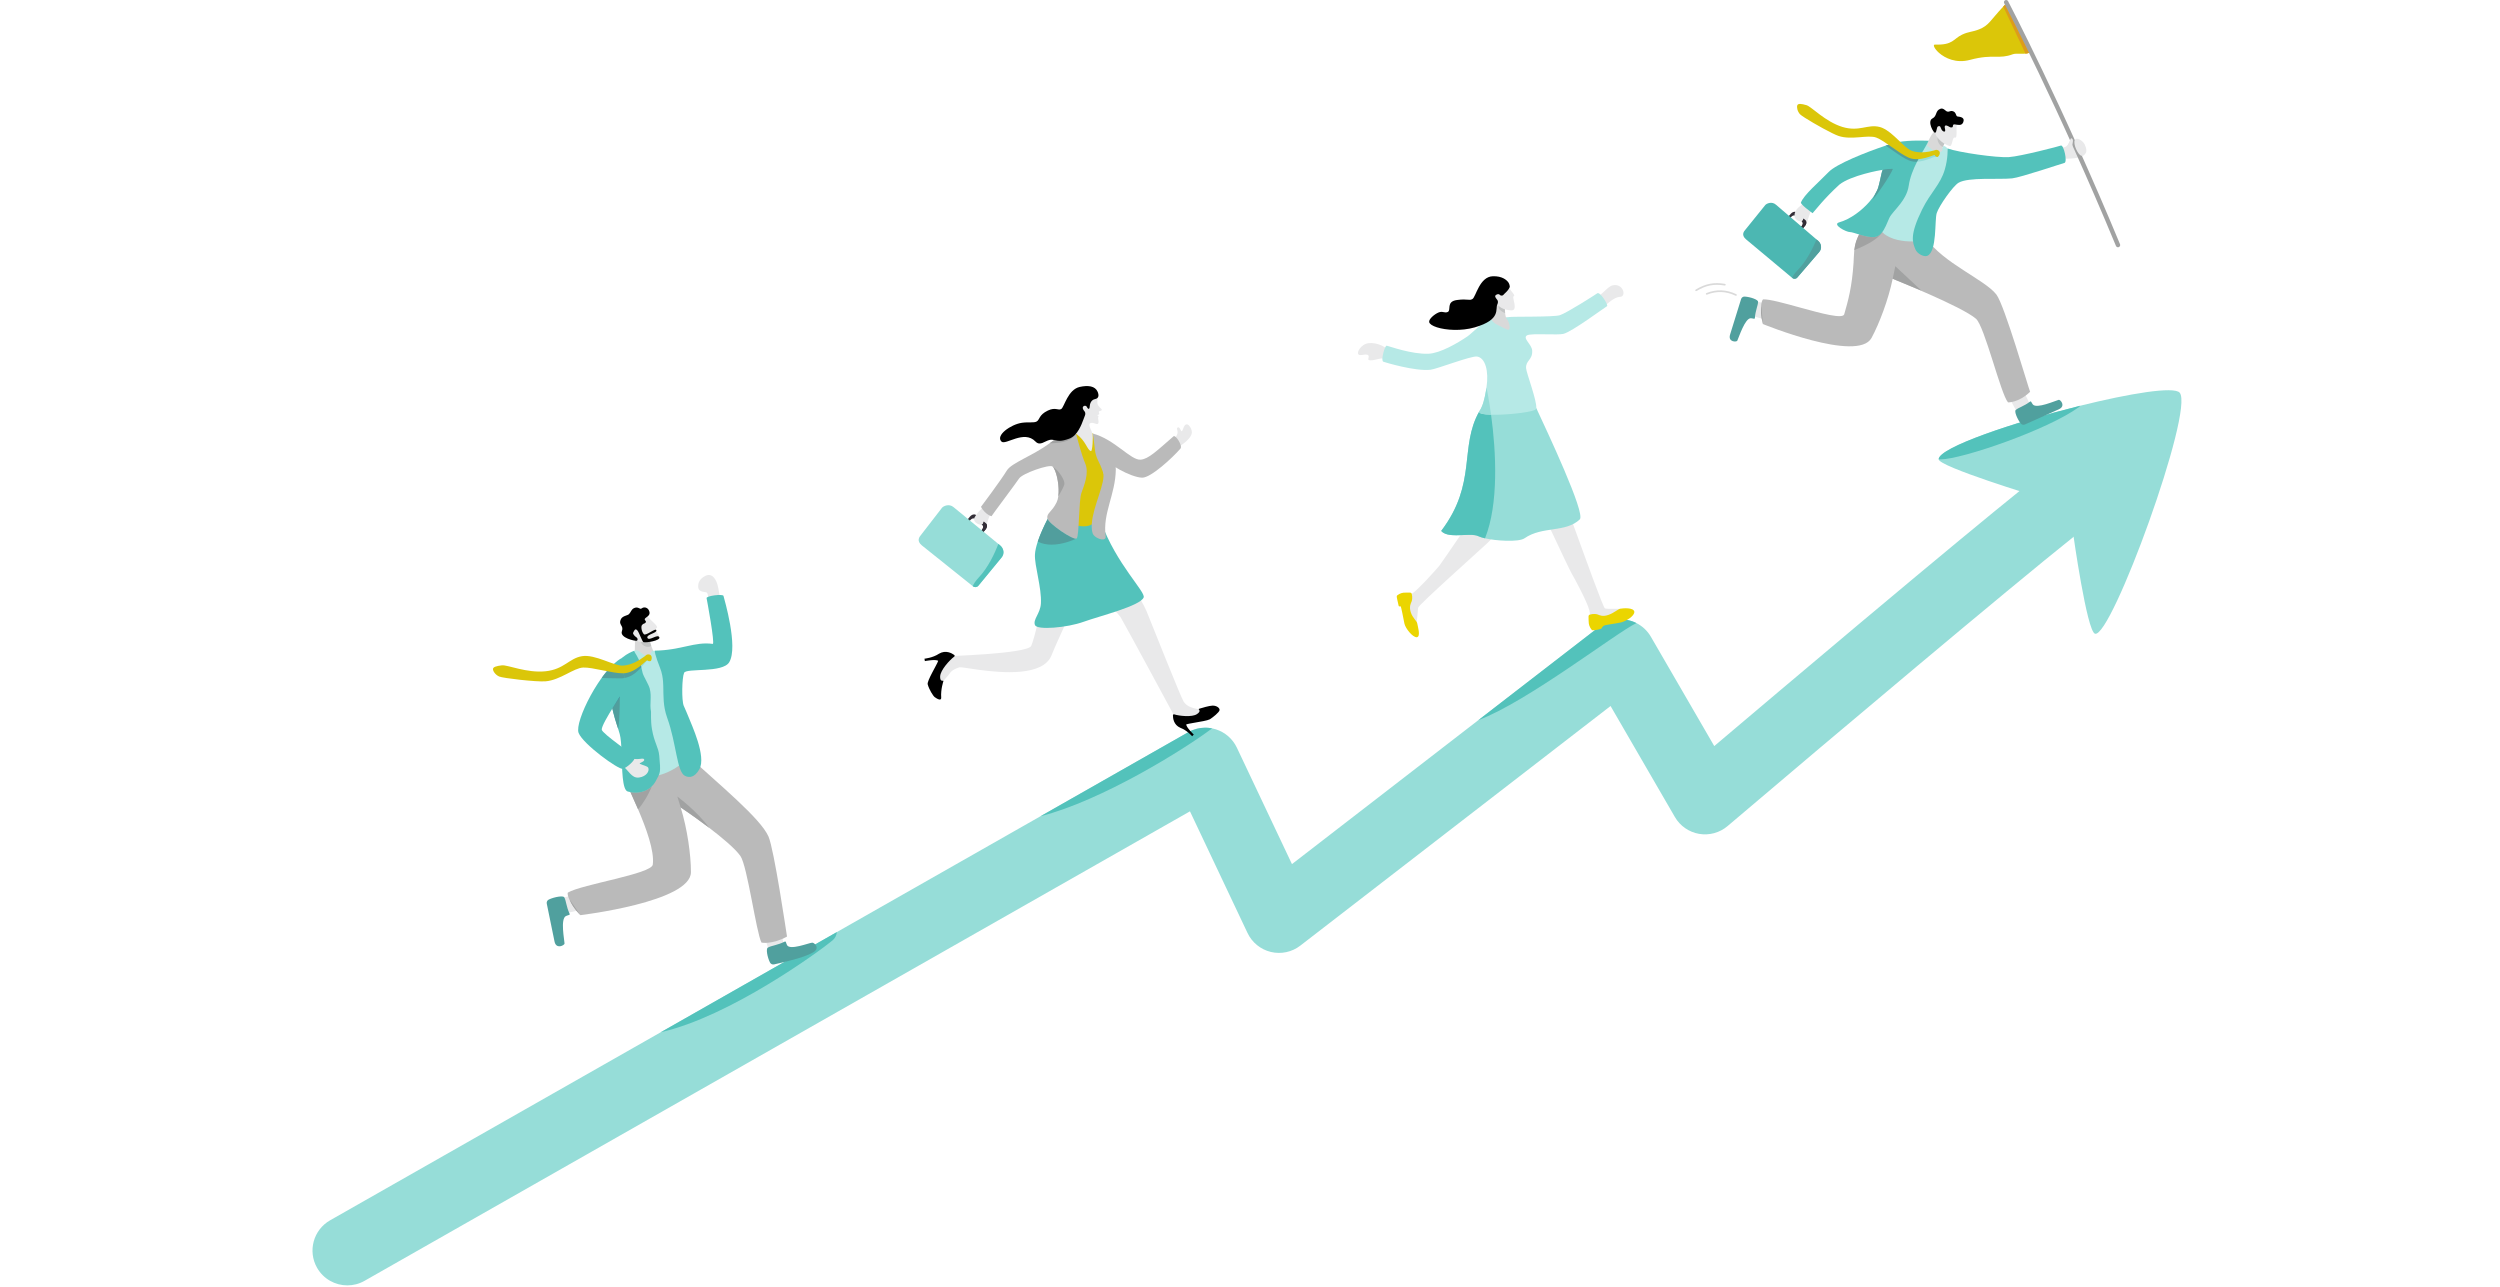 <svg width="408" height="210" viewBox="0 0 408 210" fill="none" xmlns="http://www.w3.org/2000/svg">
<path d="M342.703 84.34C342.083 84.728 340.581 85.877 338.411 87.609C327.546 96.287 299.879 119.574 281.937 134.818C280.654 135.907 278.953 136.372 277.293 136.087C275.634 135.8 274.188 134.794 273.342 133.337L262.843 115.221L212.205 154.33C210.844 155.382 209.079 155.76 207.407 155.359C205.734 154.957 204.332 153.819 203.596 152.264L194.202 132.409L59.492 209.032C58.604 209.537 57.64 209.775 56.687 209.775C54.711 209.776 52.792 208.743 51.744 206.903C50.193 204.175 51.145 200.707 53.873 199.154L107.844 168.456L136.573 152.115L169.803 133.214L193.907 119.505C195.096 118.829 196.482 118.607 197.812 118.869C198.018 118.91 198.224 118.962 198.428 119.026C199.934 119.501 201.176 120.584 201.852 122.012L210.848 141.022L241.278 117.519L261.032 102.263C262.327 101.262 263.992 100.869 265.599 101.185C266.114 101.286 266.607 101.457 267.067 101.689C268.04 102.18 268.862 102.948 269.419 103.911L279.766 121.759C285.231 117.131 294.312 109.453 303.555 101.697C316.982 90.433 324.866 83.939 329.572 80.145C335.351 75.487 336.336 74.904 336.902 74.569C339.6 72.972 343.086 73.865 344.685 76.566C346.279 79.261 345.391 82.738 342.703 84.34Z" fill="#96DDD8"/>
<path d="M341.909 103.426C340.578 103.057 338.348 87.158 338.348 87.158L334.655 83.276L332.566 81.082C332.566 81.082 316.35 76.145 316.389 74.948C316.455 73.023 328.676 68.904 339.493 66.216C347.547 64.215 354.825 63.009 355.726 64.091C358.136 66.984 344.582 104.172 341.909 103.426Z" fill="#96DDD8"/>
<path d="M316.723 74.968C316.598 74.968 316.484 74.962 316.389 74.948C316.455 73.023 328.676 68.904 339.493 66.216L339.319 66.406C334.291 70.121 320.14 74.968 316.723 74.968Z" fill="#53C2BB"/>
<path d="M283.381 48.258C283.343 48.281 283.294 48.284 283.251 48.264C281.69 47.519 280.164 47.462 278.584 48.086C278.512 48.115 278.433 48.08 278.404 48.009C278.376 47.938 278.411 47.858 278.482 47.829C280.137 47.175 281.737 47.234 283.371 48.014C283.44 48.047 283.468 48.13 283.436 48.198C283.424 48.224 283.405 48.244 283.381 48.258Z" fill="#D9D9D9"/>
<path d="M281.566 46.583C281.538 46.599 281.505 46.606 281.472 46.6C280.576 46.446 279.816 46.442 279.077 46.59C278.359 46.733 277.66 47.021 276.874 47.497H276.872C276.808 47.535 276.723 47.515 276.684 47.45C276.645 47.384 276.665 47.3 276.73 47.26C278.338 46.288 279.725 46.019 281.519 46.327C281.594 46.341 281.644 46.411 281.632 46.488C281.625 46.529 281.6 46.563 281.566 46.583Z" fill="#D9D9D9"/>
<path d="M336.184 24.032C337.637 24.241 337.518 23.24 337.95 22.977C338.415 22.697 340.153 22.808 340.328 24.099C340.502 25.385 339.733 25.941 336.831 25.9C334.06 25.862 334.521 24.496 334.521 24.496C335.116 24.617 335.754 23.971 336.184 24.032Z" fill="#E9E9EA"/>
<path d="M331.28 66.02C330.924 65.105 329.751 62.925 329.751 62.925L327.395 64.005L329.186 67.262L331.247 67.549L331.28 66.02Z" fill="#E9E9EA"/>
<path d="M331.277 65.561C331.495 65.391 331.5 65.673 331.759 66.006C332.357 66.766 335.48 65.384 335.984 65.25C336.244 65.18 337.202 66.261 335.994 66.8C334.951 67.267 331.609 68.774 330.463 69.277C330.223 69.382 329.94 69.315 329.78 69.109C329.202 68.375 328.678 67.068 328.985 66.896C329.396 66.525 330.354 66.274 331.277 65.561Z" fill="#50A09E"/>
<path d="M286.055 51.565C286.977 51.904 289.388 52.462 289.388 52.462L290.134 49.978L286.506 49.174L284.928 50.532L286.055 51.565Z" fill="#E9E9EA"/>
<path d="M286.401 51.866C286.383 52.145 286.168 51.96 285.747 51.936C284.782 51.882 283.757 55.139 283.525 55.607C283.405 55.848 281.961 55.854 282.352 54.591C282.694 53.498 283.769 49.995 284.148 48.802C284.227 48.553 284.464 48.386 284.726 48.4C285.66 48.45 286.986 48.921 286.912 49.264C286.919 49.819 286.474 50.704 286.401 51.866Z" fill="#50A09E"/>
<path d="M331.315 63.942C329.445 65.738 327.71 65.673 327.71 65.673C326.515 64.308 323.887 53.234 322.478 52.018C320.12 49.983 308.92 45.535 308.888 45.496C308.179 48.905 306.704 52.81 305.433 55.151C303.208 59.234 287.705 52.884 287.705 52.884C287.179 50.877 287.393 49.081 287.742 48.855C288.798 48.81 291.321 49.517 293.886 50.224C297.281 51.159 300.745 52.094 300.978 51.288C301.624 49.054 302.242 46.829 302.5 42.898C302.519 42.583 302.535 42.262 302.546 41.937C302.56 41.516 302.588 41.148 302.622 40.821C302.765 39.575 303.079 38.888 303.608 37.873C303.848 37.417 304.131 36.893 304.461 36.223C304.724 35.691 307.366 35.727 308.523 37.141C310.939 40.091 314.348 38.87 314.348 38.87C317.081 42.921 323.891 45.611 325.799 48.052C327.135 49.761 331.021 63.283 331.315 63.942Z" fill="#BABABA"/>
<path d="M287.462 49.98C287.342 50.585 287.367 51.585 287.706 52.883L287.462 49.98Z" fill="#A1A2A2"/>
<path d="M315.312 22.746C316.231 22.872 315.821 24.328 316.46 24.674C316.85 24.883 316.891 23.948 317.169 23.838C317.338 23.771 317.807 24.069 317.925 24.4C319.947 30.078 311.629 37.64 313.827 39.093C314.282 39.392 308.092 40.19 306.563 37.014C305.281 34.346 306.179 33.818 306.54 33.272C307.925 31.182 312.686 24.113 312.686 24.113C312.686 24.113 313.587 23.346 315.312 22.746Z" fill="#B6E9E6"/>
<path d="M312.604 40.719C312.895 41.418 314.004 41.998 314.55 41.747C316.151 41.012 315.707 35.944 316.074 34.778C316.441 33.613 318.728 30.347 319.648 29.818C321.281 28.878 326.151 29.333 328.376 29.111C329.727 28.977 336.622 26.649 336.91 26.592C337.454 26.489 336.801 23.498 336.303 23.765C336.16 23.843 329.816 25.505 327.864 25.639C325.884 25.775 319.648 24.878 317.851 24.23C317.851 24.23 317.935 25.844 317.382 27.699C316.655 30.151 315.058 31.414 313.696 34.181C311.634 38.374 312.102 39.524 312.604 40.719Z" fill="#53C2BB"/>
<path d="M302.623 40.821C302.747 39.743 302.997 39.082 303.407 38.266C303.432 38.274 303.458 38.282 303.483 38.289C304.174 38.495 304.968 38.701 305.623 38.701C305.751 38.701 305.87 38.693 305.984 38.677C306.386 38.619 306.711 38.411 306.987 38.117C307.055 38.046 307.119 37.968 307.183 37.885C307.185 37.886 307.185 37.888 307.188 37.889C306.506 39.042 304.511 40.054 302.623 40.821Z" fill="#A1A2A2"/>
<path d="M307.188 37.889C307.186 37.888 307.186 37.886 307.184 37.885C307.19 37.877 307.197 37.869 307.204 37.861C307.197 37.87 307.193 37.88 307.188 37.889Z" fill="#7D7888"/>
<path d="M314.516 23.774C314.516 23.774 315.427 24.515 316.031 24.896C316.733 24.846 316.723 24.791 316.986 24.576C316.983 24.27 316.999 24.103 317.032 23.992C317.079 23.834 317.153 23.791 317.237 23.618C317.255 23.582 317.274 23.541 317.291 23.492C317.376 23.259 317.467 23.073 317.55 22.93C317.588 22.87 317.621 22.817 317.65 22.772C317.75 22.627 317.82 22.56 317.82 22.56L317.472 21.808L317.016 20.417C317.016 20.417 316.642 20.389 315.947 21.108C315.315 21.764 314.636 22.847 314.516 23.774Z" fill="#D9D9D9"/>
<path d="M317.034 23.992C315.928 23.342 316.082 22.025 316.562 22.022C316.872 22.022 317.599 22.719 317.652 22.772C317.622 22.817 317.589 22.87 317.552 22.93C317.469 23.073 317.378 23.259 317.292 23.492C317.275 23.541 317.257 23.582 317.239 23.618C317.155 23.791 317.081 23.834 317.034 23.992Z" fill="#C2C4C4"/>
<path d="M319.367 20.308C319.194 21.026 319.508 22.616 319.037 22.457C318.565 22.299 318.672 23.976 318.163 23.826C316.931 23.462 315.786 22.227 315.823 21.586C315.861 20.945 316.488 19.331 316.488 19.331L319.367 20.308Z" fill="#E9E9EA"/>
<path d="M317.891 20.563C318.259 20.736 318.241 20.831 318.553 20.79C318.866 20.749 318.522 20.223 319.052 20.307C319.583 20.39 320.142 20.543 320.386 19.985C320.737 19.18 319.958 19.065 319.47 19.01C319.157 18.974 319.296 18.314 318.701 18.147C318.234 18.016 318.199 18.302 317.779 18.204C317.523 18.145 317.177 17.577 316.692 17.746C315.794 18.061 316.166 18.936 315.376 19.329C314.456 19.785 315.579 21.783 315.822 21.668C316.108 21.534 316.025 20.716 316.299 20.621C316.712 20.479 316.661 20.776 316.854 21.13C317.059 21.509 317.599 21.708 317.428 21.05C317.254 20.394 317.556 20.407 317.891 20.563Z" fill="black"/>
<path d="M294.799 36.343C294.811 36.179 294.764 36.032 294.655 35.936L294.376 35.695L294.367 35.687L294.334 35.658L293.181 34.659C293.126 34.61 293.059 34.579 292.987 34.566H292.985C292.759 34.524 292.476 34.642 292.264 34.885L291.964 35.231L291.48 35.786L291.769 36.038L292.255 35.48L292.325 35.401C292.481 35.221 292.692 35.132 292.859 35.16C292.915 35.169 292.969 35.193 293.01 35.23L294.028 36.113L294.111 36.187C294.28 36.335 294.251 36.649 294.039 36.89L293.981 36.958L293.491 37.523L293.486 37.528L293.776 37.779L294.271 37.208L294.563 36.874C294.579 36.855 294.594 36.835 294.608 36.816C294.632 36.785 294.653 36.754 294.672 36.724C294.746 36.597 294.79 36.467 294.799 36.343Z" fill="#332E37"/>
<path d="M295.628 34.084C295.396 34.468 295.563 34.449 295.329 34.995C295.091 35.542 294.973 36.469 294.685 36.353C294.399 36.237 294.436 35.824 294.366 35.68C294.297 35.534 294.346 36.004 294.034 36.111C293.722 36.217 293.042 35.874 292.915 35.492C292.786 35.11 292.879 34.618 293.225 34.162C293.572 33.705 294.275 33.274 294.476 33.113C294.678 32.953 295.628 34.084 295.628 34.084Z" fill="#E9E9EA"/>
<path d="M294.803 36.341C294.817 36.177 294.768 36.029 294.658 35.933L294.377 35.695L294.368 35.688V35.687L294.348 35.67L294.294 35.787V35.789L294.292 35.795V35.797L294.215 35.967L294.115 36.182C294.287 36.33 294.254 36.645 294.045 36.886L294.041 36.89L293.983 36.959L293.492 37.523L293.782 37.775L294.273 37.208L294.564 36.874C294.58 36.854 294.596 36.835 294.609 36.816C294.633 36.785 294.654 36.754 294.673 36.724C294.749 36.598 294.794 36.465 294.803 36.341Z" fill="#332E37"/>
<path d="M296.9 41.116L293.317 45.292C293.108 45.54 292.734 45.568 292.486 45.356L292.474 45.344L284.948 39.055C284.109 38.335 284.624 37.746 284.836 37.498L288.097 33.459C288.31 33.212 289.167 32.817 289.831 33.403L296.456 39.08L296.706 39.293C297.252 39.761 297.381 40.557 296.9 41.116Z" fill="#4CB7B2"/>
<path d="M296.9 41.116L293.318 45.292C293.108 45.54 292.734 45.568 292.486 45.355L292.475 45.344C292.597 45.023 292.879 44.586 293.447 44.005C294.825 42.599 295.846 40.543 296.457 39.08L296.706 39.292C297.252 39.761 297.382 40.556 296.9 41.116Z" fill="#50A09E"/>
<path d="M310.914 32.065C310.697 32.475 310.441 32.854 310.176 33.205C309.44 34.184 308.624 34.946 308.337 35.572C307.976 36.356 307.613 37.455 306.988 38.117C306.712 38.411 306.386 38.619 305.985 38.677C305.278 38.781 304.309 38.535 303.484 38.289C302.78 38.081 302.183 37.872 301.939 37.877C301.288 37.892 298.943 36.629 300.149 36.29C302.032 35.761 303.874 34.314 305.069 32.952C305.501 32.463 305.847 31.985 306.079 31.563C306.105 31.52 306.128 31.476 306.152 31.433C306.179 31.383 306.206 31.335 306.228 31.289C306.24 31.27 306.25 31.251 306.259 31.232C306.291 31.169 306.319 31.108 306.347 31.051C306.366 31.011 306.384 30.974 306.398 30.939C306.413 30.905 306.426 30.874 306.438 30.844C306.445 30.825 306.451 30.809 306.458 30.792C306.48 30.739 306.496 30.692 306.509 30.647C306.538 30.55 306.565 30.451 306.594 30.352C306.621 30.252 306.647 30.152 306.672 30.051C306.728 29.831 306.779 29.611 306.828 29.396C306.842 29.334 306.856 29.273 306.868 29.211C306.9 29.064 306.933 28.92 306.963 28.784C306.979 28.712 306.995 28.641 307.009 28.574C307.017 28.537 307.026 28.502 307.035 28.466C307.049 28.405 307.06 28.347 307.075 28.291C307.091 28.225 307.107 28.163 307.12 28.107C307.126 28.09 307.133 28.071 307.135 28.055C307.142 28.038 307.147 28.023 307.151 28.006C307.162 27.96 307.176 27.918 307.191 27.879V27.876C307.198 27.864 307.2 27.853 307.205 27.842L307.207 27.839C307.223 27.791 307.242 27.754 307.26 27.726L307.267 27.715C306.852 27.76 302.095 28.617 300.189 30.128C297.67 32.43 296.283 34.291 295.816 34.787L295.802 34.788C295.697 34.712 295.586 34.632 295.47 34.543C294.968 34.17 294.399 33.713 294.099 33.382C293.996 33.269 293.929 33.169 293.904 33.093V33.087C294.306 31.857 296.92 29.654 298.442 28.067C299.687 26.766 304.543 24.828 307.744 23.765C308.21 23.61 308.64 23.475 309.017 23.362C309.226 23.299 309.456 23.246 309.7 23.2C311.75 22.813 314.731 22.974 314.731 22.974L314.724 22.993C314.596 23.382 314.057 24.215 313.453 25.292C313.257 25.634 313.061 26.002 312.865 26.388C312.261 27.58 311.701 28.945 311.507 30.294C311.415 30.944 311.197 31.531 310.914 32.065Z" fill="#53C2BB"/>
<path d="M306.33 31.087C306.363 31.019 306.391 30.954 306.419 30.894C306.412 30.909 306.404 30.924 306.397 30.938C306.384 30.974 306.366 31.011 306.346 31.051C306.342 31.062 306.335 31.075 306.33 31.087ZM306.458 30.792C306.458 30.792 306.458 30.791 306.46 30.791C306.458 30.791 306.458 30.791 306.458 30.792ZM306.591 30.356C306.618 30.256 306.647 30.153 306.672 30.052C306.698 29.948 306.723 29.844 306.749 29.739C306.723 29.843 306.698 29.948 306.672 30.051C306.647 30.152 306.62 30.252 306.593 30.352C306.593 30.354 306.591 30.355 306.591 30.356ZM306.843 29.327C306.897 29.081 306.948 28.845 306.995 28.632C306.986 28.681 306.974 28.731 306.963 28.784C306.932 28.92 306.899 29.063 306.867 29.211C306.86 29.25 306.851 29.289 306.843 29.327ZM307.021 28.523C307.025 28.497 307.032 28.472 307.037 28.446C307.037 28.453 307.035 28.459 307.035 28.466C307.03 28.484 307.025 28.504 307.021 28.523ZM307.066 28.324C307.072 28.297 307.079 28.27 307.086 28.244C307.083 28.259 307.079 28.275 307.074 28.291C307.072 28.302 307.07 28.312 307.066 28.324ZM307.104 28.178C307.113 28.135 307.126 28.094 307.135 28.057C307.132 28.073 307.126 28.09 307.12 28.107C307.115 28.129 307.108 28.153 307.104 28.178ZM307.137 28.054C307.155 27.988 307.171 27.929 307.19 27.879C307.176 27.918 307.162 27.96 307.151 28.006C307.146 28.022 307.141 28.038 307.137 28.054Z" fill="#BDAFA4"/>
<path d="M305.58 32.623C305.792 32.259 305.908 31.873 306.08 31.564C306.135 31.465 306.186 31.37 306.233 31.28C306.24 31.267 306.248 31.253 306.255 31.24C306.28 31.187 306.308 31.136 306.331 31.087C306.336 31.074 306.342 31.062 306.347 31.05C306.366 31.011 306.384 30.973 306.398 30.938C306.405 30.923 306.413 30.908 306.42 30.893C306.433 30.858 306.447 30.824 306.458 30.791C306.458 30.79 306.458 30.79 306.461 30.79C306.48 30.739 306.496 30.691 306.51 30.646C306.538 30.551 306.565 30.454 306.592 30.355C306.592 30.354 306.594 30.353 306.594 30.352C306.621 30.252 306.647 30.152 306.672 30.05C306.698 29.947 306.724 29.842 306.75 29.739C306.782 29.6 306.812 29.462 306.844 29.327C306.852 29.288 306.861 29.249 306.868 29.211C306.9 29.063 306.933 28.919 306.964 28.783C306.975 28.731 306.986 28.681 306.995 28.632C307.005 28.594 307.011 28.558 307.022 28.522C307.026 28.503 307.031 28.484 307.035 28.465C307.035 28.459 307.038 28.452 307.038 28.445C307.049 28.403 307.056 28.363 307.067 28.323C307.071 28.312 307.073 28.302 307.075 28.29C307.08 28.274 307.084 28.259 307.086 28.244C307.093 28.221 307.098 28.199 307.105 28.178C307.109 28.153 307.116 28.129 307.121 28.106C307.126 28.089 307.133 28.072 307.135 28.056C307.135 28.055 307.138 28.055 307.138 28.054C307.142 28.038 307.147 28.022 307.151 28.006C307.163 27.959 307.176 27.917 307.191 27.878V27.877L307.261 27.725C307.686 27.581 308.364 27.561 308.705 27.561C308.836 27.561 308.917 27.564 308.917 27.564C308.641 28.437 306.143 32.113 305.722 32.433C305.643 32.492 305.651 32.581 305.58 32.623Z" fill="#519E9D"/>
<path d="M316.303 24.954C316.286 24.954 316.264 24.951 316.241 24.942C316.239 24.92 316.236 24.899 316.236 24.879C316.286 24.875 316.333 24.87 316.375 24.864C316.382 24.911 316.364 24.954 316.303 24.954Z" fill="#CFCDD4"/>
<path d="M316.236 24.878C316.236 24.843 316.241 24.812 316.25 24.788C316.261 24.757 316.277 24.744 316.297 24.744C316.328 24.744 316.364 24.797 316.375 24.849C316.375 24.853 316.375 24.859 316.375 24.864C316.333 24.869 316.286 24.874 316.236 24.878Z" fill="#C1908F"/>
<path d="M312.865 26.387C313.061 26.002 313.258 25.634 313.453 25.292C313.483 25.293 313.516 25.293 313.549 25.293C314.285 25.293 314.989 25.153 315.556 25.003C315.77 24.945 315.872 24.891 316 24.891C316.009 24.891 316.017 24.891 316.026 24.892C316.028 24.893 316.03 24.895 316.033 24.896C316.04 24.896 316.046 24.895 316.055 24.895C316.107 24.9 316.162 24.914 316.232 24.939L316.242 24.941C316.263 25.16 316.381 25.47 316.272 25.47C316.267 25.47 316.263 25.469 316.256 25.468C316.24 25.465 316.22 25.462 316.202 25.462C316.113 25.462 316.028 25.509 315.953 25.554C315.875 25.603 315.81 25.652 315.763 25.652C315.745 25.652 315.728 25.643 315.714 25.622C315.712 25.616 315.703 25.614 315.691 25.614C315.498 25.614 314.207 26.323 312.865 26.387Z" fill="#96DDD8"/>
<path d="M316.032 24.896C316.03 24.895 316.028 24.894 316.025 24.893C316.034 24.893 316.044 24.894 316.055 24.895C316.046 24.895 316.039 24.896 316.032 24.896Z" fill="#C1908F"/>
<path d="M312.671 26.393C312.277 26.393 311.887 26.332 311.523 26.177C311.358 26.108 311.188 26.025 311.008 25.927C310.632 25.726 310.23 25.471 309.814 25.193C309.124 24.73 308.406 24.207 307.744 23.765C308.211 23.61 308.641 23.475 309.017 23.362C309.227 23.299 309.456 23.246 309.7 23.2C310.27 23.745 310.805 24.277 311.278 24.637C311.512 24.819 311.733 24.954 311.938 25.029C312.031 25.062 312.122 25.092 312.217 25.118C312.628 25.234 313.044 25.285 313.453 25.292C313.258 25.634 313.061 26.002 312.865 26.388C312.8 26.391 312.735 26.393 312.671 26.393Z" fill="#519E9D"/>
<path d="M293.324 17.173C293.196 17.483 293.328 18.167 293.758 18.643C293.856 18.75 294.158 18.965 294.588 19.239C296.066 20.186 299.033 21.844 300.06 22.188C301.126 22.544 302.312 22.487 303.402 22.402C304.519 22.313 305.537 22.194 306.227 22.46C307.547 22.968 309.82 24.949 311.39 25.68C311.443 25.703 311.495 25.726 311.546 25.748C313.3 26.489 315.666 25.183 315.741 25.313C315.793 25.404 315.842 25.493 315.951 25.554C315.998 25.582 316.056 25.604 316.131 25.62C316.3 25.657 316.463 25.361 316.535 25.185C316.609 25.008 316.624 24.673 316.256 24.509C315.98 24.387 315.902 24.486 315.578 24.571C314.787 24.782 313.726 24.973 312.673 24.786C312.433 24.744 312.197 24.683 311.962 24.598C310.797 24.177 309.046 21.683 307.241 20.89C307.076 20.816 306.908 20.756 306.741 20.716C304.766 20.227 303.436 21.561 300.658 20.709C297.88 19.854 295.642 17.406 294.818 17.165C293.995 16.921 293.453 16.863 293.324 17.173Z" fill="#DBC609"/>
<path d="M313.582 47.433L308.9 45.5L308.889 45.494L309.315 43.44L313.582 47.433Z" fill="#A1A2A2"/>
<path d="M321.489 9.775C323.497 9.238 324.67 9.247 325.667 9.258C326.589 9.267 327.359 9.276 328.5 8.85C328.769 8.749 329.251 8.757 329.731 8.765C330.027 8.771 330.319 8.775 330.566 8.756C331.056 8.717 331.367 8.584 331.139 8.168C330.617 7.217 327.487 0.952 327.34 0.66L327.334 0.648C327.189 0.797 327.053 0.942 326.924 1.08C324.784 3.36 324.614 4.139 322.995 4.787C321.85 5.245 321.315 5.132 320.204 5.658C318.769 6.336 318.764 7.385 315.78 7.276C315.394 7.262 315.673 7.944 316.444 8.625C317.436 9.5 319.242 10.376 321.489 9.775Z" fill="#DBC609"/>
<path d="M330.566 8.756L326.924 1.08C327.052 0.942 327.189 0.797 327.333 0.648L327.34 0.66C327.487 0.952 330.617 7.217 331.139 8.168C331.19 8.263 331.217 8.344 331.217 8.412C331.213 8.64 330.942 8.726 330.566 8.756Z" fill="#DD9C1B"/>
<path d="M345.786 40.331L345.793 40.328C345.978 40.253 346.063 40.042 345.989 39.858C336.473 16.928 327.848 0.445 327.722 0.198C327.634 0.021 327.418 -0.051 327.241 0.039C327.063 0.129 326.993 0.345 327.081 0.521C327.206 0.769 335.82 17.229 345.324 40.135C345.398 40.315 345.605 40.402 345.786 40.331Z" fill="#A1A2A2"/>
<path d="M340.138 23.433C339.943 23.071 338.92 22.243 338.609 22.865C338.298 23.486 339.095 25.241 339.661 25.406C339.894 25.473 340.108 25.441 340.389 24.99C340.673 24.54 340.31 23.75 340.138 23.433Z" fill="#E9E9EA"/>
<path d="M337.285 23.997C337.727 23.267 337.901 22.533 338.027 22.565C338.31 22.638 338.357 22.902 338.273 23.253C338.19 23.606 338.219 24.234 338.043 24.173C337.867 24.111 337.285 23.997 337.285 23.997Z" fill="#E9E9EA"/>
<path d="M241.279 117.519L261.033 102.263C262.034 101.489 263.258 101.078 264.505 101.078C264.869 101.078 265.237 101.113 265.6 101.185C266.115 101.286 266.608 101.456 267.067 101.689C263.856 103.188 249.304 114.512 241.279 117.519Z" fill="#53C2BB"/>
<path d="M226.901 57.563C226.071 56.233 223.967 55.733 222.938 56.102C221.778 56.517 221.032 58.156 222.232 57.933C224.108 57.586 223.013 58.623 223.399 58.763C224.046 58.996 225.426 58.282 225.722 58.566C225.906 58.744 226.901 57.563 226.901 57.563Z" fill="#E9E9EA"/>
<path d="M259.584 49.222C261.748 47.99 262.319 46.728 263.245 46.554C264.951 46.233 265.46 48.407 264.408 48.446C263.354 48.484 262.236 49.695 262.04 49.799C260.798 50.457 259.584 49.222 259.584 49.222Z" fill="#E9E9EA"/>
<path d="M246.523 82.619C245.462 85.123 244.336 87.141 242.772 88.602C241.209 90.064 231.468 98.747 231.441 99.179C231.413 99.614 231.235 101.41 231.16 101.841C231.085 102.273 228.443 98.449 228.908 97.798C229.375 97.146 229.34 97.629 230.398 96.924C231.457 96.218 234.333 93.02 234.9 92.326C235.466 91.632 240.351 84.222 241.151 83.583C241.95 82.945 246.523 82.619 246.523 82.619Z" fill="#E9E9EA"/>
<path d="M230.14 96.718C230.262 96.72 230.368 96.805 230.397 96.924C230.543 97.492 230.448 97.971 230.383 98.142C230.258 98.472 229.937 98.943 230.233 99.905C230.528 100.867 231.247 101.351 231.293 101.739C231.343 102.129 231.926 103.889 231.225 104.001C230.545 104.031 229.359 102.548 229.198 101.751C229.036 100.954 228.656 98.897 228.572 98.949C228.304 99.016 228.266 98.891 228.266 98.891C228.144 98.262 227.893 97.442 227.966 97.256C228.042 97.072 228.638 96.759 229.05 96.727C229.337 96.704 229.855 96.711 230.14 96.718Z" fill="#EBD500"/>
<path d="M250.079 79.837C250.204 80.211 251.062 82.106 252.113 84.378C252.429 85.061 252.762 85.779 253.099 86.5C254.648 89.814 256.255 93.189 256.499 93.597C256.972 94.387 259.06 98.293 259.369 99.575C259.68 100.856 259.226 100.662 259.692 101.34C260.159 102.017 265.283 99.675 264.891 99.458C264.501 99.24 262.332 99.46 261.922 99.289C261.643 99.172 258.725 91.055 256.61 85.221C256.327 84.439 256.057 83.697 255.81 83.021C255.189 81.318 254.714 80.034 254.513 79.567C253.649 77.536 252.91 78.369 251.187 78.876C251.187 78.876 249.741 78.833 250.079 79.837Z" fill="#E9E9EA"/>
<path d="M259.248 100.591C259.248 100.462 259.331 100.347 259.452 100.31C260.03 100.131 260.52 100.209 260.7 100.27C261.041 100.386 261.533 100.7 262.509 100.347C263.485 99.993 264.05 99.405 264.449 99.336C264.845 99.268 266.589 99.099 266.724 99.83C266.775 100.542 265.369 101.371 264.557 101.576C263.746 101.782 261.836 101.96 261.668 102.157C261.499 102.355 261.43 102.361 261.4 102.527C261.37 102.692 260.055 102.914 259.864 102.845C259.672 102.775 259.335 102.163 259.29 101.733C259.258 101.433 259.25 100.888 259.248 100.591Z" fill="#EBD500"/>
<path d="M257.821 84.764C255.531 86.967 251.696 85.829 248.807 87.844C247.829 88.526 244.004 88.248 242.355 87.854C241.885 87.742 241.51 87.625 241.291 87.514C240.719 87.228 239.759 87.274 238.749 87.32C237.365 87.382 235.89 87.446 235.203 86.647C241.113 78.868 238.11 72.98 241.42 67.143L241.423 67.139V67.138C241.43 67.124 241.438 67.11 241.446 67.098C241.949 66.519 242.494 66.085 243.056 65.768C246.422 63.861 250.447 66.077 250.447 66.077C250.532 66.211 250.622 66.381 250.713 66.581C252.448 70.321 258.816 83.809 257.821 84.764Z" fill="#96DDD8"/>
<path d="M262.258 49.974C261.956 50.122 256.48 54.205 255.12 54.493C254.647 54.596 253.558 54.578 252.436 54.561C251.003 54.538 249.513 54.515 249.184 54.742C248.459 55.243 250.005 56.19 250.054 57.231C250.13 58.779 248.981 58.79 249.056 60.083C249.101 60.866 250.843 65.389 250.714 66.581C250.703 66.676 250.678 66.751 250.638 66.801C250.312 67.197 246.917 67.634 244.337 67.689C243.987 67.696 243.653 67.696 243.344 67.689C242.108 67.657 241.263 67.498 241.42 67.143L241.424 67.138V67.137C241.431 67.123 241.439 67.11 241.447 67.097C242.016 66.229 242.292 65.056 242.508 63.769V63.766C242.539 63.586 242.566 63.404 242.595 63.22C243.006 60.523 242.386 58.383 241.052 58.187C240.102 58.045 234.495 60.225 233.462 60.344C230.96 60.629 226.064 59.142 225.765 59.036C225.297 58.869 226.003 56.354 226.311 56.414C226.72 56.492 230.355 57.84 233.133 57.729C235.042 57.654 237.887 55.987 239.495 54.895C240.105 54.482 242.201 52.358 243.199 51.988C243.946 51.711 245.841 51.845 246.3 51.741C246.761 51.639 253.584 51.763 254.561 51.444C255.72 51.068 260.249 48.162 260.685 47.861C261.121 47.559 262.563 49.827 262.258 49.974Z" fill="#B6E9E6"/>
<path d="M245.595 49.815C245.541 51.204 245.732 51.887 246.014 52.227C246.293 52.563 246.593 53.763 246.165 53.82C245.955 53.849 244.719 53.175 244.212 52.923C243.703 52.672 243.324 52.081 243.324 52.081C243.324 52.081 243.997 50.209 244.416 48.671C244.835 47.131 245.595 49.815 245.595 49.815Z" fill="#D9D9D9"/>
<path d="M245.636 51.109C245.634 51.109 245.632 51.108 245.63 51.108C245.589 50.764 245.575 50.341 245.595 49.815C245.595 49.901 245.593 50.425 245.595 50.504C245.601 50.73 245.614 50.93 245.636 51.109Z" fill="#D7C8B6"/>
<path d="M245.629 51.108C245.174 50.953 244.717 50.522 244.641 50.4C244.47 50.124 244.615 49.602 244.786 49.602C244.809 49.602 244.831 49.612 244.854 49.631C244.908 49.679 244.981 49.691 245.054 49.691C245.097 49.691 245.14 49.687 245.178 49.682C245.217 49.679 245.254 49.674 245.282 49.674C245.283 49.674 245.284 49.674 245.285 49.674C245.362 49.675 245.508 49.756 245.594 49.815C245.573 50.341 245.588 50.764 245.629 51.108Z" fill="#C2C4C4"/>
<path d="M242.355 87.854C241.885 87.742 241.51 87.624 241.291 87.514C240.932 87.334 240.419 87.285 239.837 87.285C239.492 87.285 239.125 87.302 238.749 87.32C238.616 87.326 238.482 87.332 238.348 87.338C238.106 87.347 237.862 87.354 237.623 87.354C236.624 87.354 235.705 87.23 235.203 86.647C241.113 78.867 238.11 72.98 241.42 67.143C241.263 67.498 242.107 67.657 243.344 67.689C244.172 73.75 244.608 82.229 242.355 87.854Z" fill="#53C2BB"/>
<path d="M243.345 67.689C242.108 67.657 241.264 67.498 241.421 67.143L241.425 67.138V67.137C241.431 67.123 241.439 67.11 241.447 67.097C242.016 66.229 242.293 65.056 242.509 63.769V63.766C242.554 63.592 242.584 63.41 242.595 63.22C242.744 63.96 242.902 64.817 243.057 65.767C243.155 66.372 243.253 67.015 243.345 67.689Z" fill="#96DDD8"/>
<path d="M246.143 46.709C246.709 47.782 247.402 48.182 247.011 48.368C246.718 48.508 247.841 50.736 246.621 50.654C245.408 50.573 244.333 50.154 244.023 48.913C243.711 47.673 243.498 46.953 243.498 46.953L246.143 46.709Z" fill="#E9E9EA"/>
<path d="M246.371 46.901C246.073 47.542 245.531 47.883 245.337 48.14C245.227 48.285 244.884 48.278 244.78 48.129C244.662 47.964 244.385 47.959 244.133 48.142C243.833 48.363 244.185 48.711 244.365 48.953C244.501 49.134 244.485 49.441 244.378 49.641C243.967 50.405 245.09 52.141 240.686 53.427C239.578 53.743 238.406 53.859 237.33 53.837C235.155 53.795 233.363 53.196 233.241 52.559C233.15 52.093 234.073 51.29 234.765 50.999C235.456 50.707 235.744 51.157 236.274 50.912C236.879 50.632 235.95 49.209 237.775 48.962C239.601 48.714 239.75 49.128 240.307 48.797C240.865 48.466 241.445 45.144 243.638 45.083C245.16 45.04 245.871 45.687 246.164 46.087C246.287 46.255 246.461 46.711 246.371 46.901Z" fill="black"/>
<path d="M169.803 133.214L193.907 119.505C194.771 119.012 195.74 118.762 196.716 118.762C197.081 118.762 197.449 118.797 197.812 118.869C193.411 122.215 179.852 130.661 169.803 133.214Z" fill="#53C2BB"/>
<path d="M190.494 72.438C193.257 70.731 191.665 70.024 192.21 69.767C192.709 69.531 192.709 71.095 193.096 69.946C193.637 68.335 194.568 69.954 194.516 70.597C194.463 71.272 193.678 72.068 192.644 72.741C191.849 73.257 191.57 73.778 191.57 73.778L190.494 72.438Z" fill="#E9E9EA"/>
<path d="M173.703 102.202C173.02 103.745 172.252 105.333 171.612 106.942C170.245 110.388 163.601 109.842 159.611 109.296C157.957 109.07 156.759 108.843 156.581 108.901C155.289 109.322 155.147 109.705 154.843 110.112L153.703 111.421L152.615 109.351L154.131 107.107C154.131 107.107 167.657 106.722 168.288 105.417C168.536 104.907 168.979 103.263 169.428 101.457C169.559 100.926 169.691 100.381 169.818 99.845C170.362 97.564 170.823 95.469 170.823 95.469C170.963 95.126 171.444 92.002 171.388 91.637C171.239 90.665 173.035 85.888 175.091 87.289C178.474 89.593 178.022 92.553 178.022 92.553C178.022 92.553 176.213 96.552 174.049 101.423L173.703 102.202Z" fill="#E9E9EA"/>
<path d="M155.731 106.89C155.334 106.601 154.343 106.039 153.257 106.679C152.204 107.382 150.873 107.496 150.873 107.496L150.937 107.892C150.937 107.892 152.724 107.539 153.114 107.851C152.894 108.507 151.253 111.134 151.399 111.679C151.618 112.509 152.274 113.567 152.544 113.771C152.874 114.016 153.658 114.494 153.605 113.829C153.501 112.537 153.962 111.171 153.962 111.171C153.962 111.171 153.963 111.084 153.884 111.092C153.704 111.109 153.402 111.125 153.435 110.37C153.48 109.372 154.96 107.729 155.73 107.162C155.822 107.093 155.823 106.958 155.731 106.89Z" fill="black"/>
<path d="M173.598 88.739L175.094 89.189C175.148 89.207 175.2 89.233 175.244 89.268C175.81 89.713 178.908 91.75 180.235 92.799C180.239 92.802 180.31 92.476 180.46 92.149C180.662 91.712 181.01 91.274 181.537 91.63C182.687 92.406 186.298 97.723 187.11 99.732C188.158 102.324 192.738 113.857 193.165 114.494C193.592 115.13 194.173 115.471 195.427 115.71C195.439 115.713 195.452 115.715 195.464 115.716C195.968 115.768 196.034 116.492 195.546 116.626L193.492 117.195C193.443 117.209 193.395 117.214 193.345 117.211L192.051 117.135C191.893 117.126 191.75 117.033 191.673 116.891C191.673 116.891 183.536 101.799 182.907 100.772C182.279 99.746 175.845 93.427 175.845 93.427C175.729 93.352 174.175 95.231 174.045 95.276C173.597 95.429 172.333 95.551 170.299 93.367C169.688 92.711 170.228 91.088 170.417 90.586C170.453 90.489 170.522 90.407 170.609 90.355L173.237 88.784C173.345 88.719 173.476 88.702 173.598 88.739Z" fill="#E9E9EA"/>
<path d="M193.595 118.218C194.012 118.083 195.387 117.891 196.397 117.684C196.849 117.592 197.225 117.498 197.414 117.403C197.433 117.394 197.45 117.385 197.464 117.376C197.964 117.063 198.979 116.248 199.032 115.896C199.086 115.544 198.542 115.133 197.874 115.157C197.594 115.167 197.159 115.262 196.75 115.368C196.331 115.476 195.939 115.595 195.763 115.65C195.702 115.669 195.668 115.681 195.668 115.681C195.668 115.681 195.602 115.727 195.651 115.784C195.763 115.914 195.941 116.139 195.345 116.541C194.554 117.075 192.474 116.856 191.623 116.581C191.525 116.55 191.425 116.62 191.424 116.724C191.417 117.19 191.525 118.291 192.621 118.773C193.736 119.188 194.554 120.154 194.554 120.154L194.823 119.881C194.823 119.881 193.571 118.697 193.595 118.218Z" fill="black"/>
<path d="M168.918 102.032C169.28 102.848 174.111 102.466 176.859 101.47C179.392 100.556 186.113 98.891 186.644 97.503C186.996 96.586 182.172 92.063 179.683 85.17C176.512 86.369 171.462 83.789 171.462 83.789C171.462 83.789 171.432 83.84 171.38 83.933C171.077 84.483 169.996 86.492 169.365 88.387C169.114 89.145 168.933 89.885 168.903 90.504C168.814 92.306 170.016 95.925 169.877 98.474C169.786 100.152 168.511 101.118 168.918 102.032Z" fill="#53C2BB"/>
<path d="M177.094 70.087L178.503 70.855L180.489 78.586C180.489 78.586 179.862 83.328 178.796 84.994C177.411 87.162 172.885 84.822 173.074 84.324C174.803 79.766 175.389 70.099 175.389 70.099L177.094 70.087Z" fill="#DBC609"/>
<path d="M171.619 88.889C170.855 88.889 170.073 88.754 169.365 88.387C169.82 87.024 170.506 85.601 170.968 84.706C171.418 85.624 174.774 87.911 175.58 87.911C175.602 87.911 175.623 87.909 175.641 87.905C175.251 88.092 173.482 88.889 171.619 88.889ZM175.721 87.867C175.721 87.867 175.721 87.867 175.721 87.865V87.867Z" fill="#519E9D"/>
<path d="M160.945 86.258C161.024 86.119 161.066 85.975 161.074 85.84C161.081 85.728 161.061 85.625 161.015 85.539C160.989 85.486 160.954 85.441 160.908 85.403L160.601 85.147L160.592 85.139H160.591L160.554 85.109L159.293 84.06L159.28 84.049C159.219 83.998 159.146 83.966 159.066 83.955H159.065C158.819 83.914 158.512 84.048 158.29 84.317L157.973 84.699L157.461 85.313L157.782 85.58L158.294 84.963L158.368 84.874C158.532 84.676 158.758 84.576 158.941 84.602L158.942 84.603C158.958 84.606 158.974 84.609 158.99 84.614C159.033 84.625 159.073 84.647 159.107 84.675L160.23 85.609H160.232L160.326 85.688C160.512 85.843 160.486 86.186 160.264 86.451L160.201 86.527L160.199 86.528L159.682 87.153L159.678 87.157L159.998 87.424L160.523 86.791L160.83 86.423C160.847 86.402 160.864 86.381 160.88 86.359C160.904 86.325 160.925 86.292 160.945 86.258Z" fill="#332E37"/>
<path d="M161.922 83.372C161.679 83.794 161.673 83.774 161.43 84.373C161.187 84.97 161.074 85.812 160.76 85.694C160.444 85.574 160.668 85.287 160.59 85.132C160.511 84.976 160.573 85.486 160.237 85.608C159.903 85.73 159.156 85.374 159.009 84.962C158.862 84.55 159.189 84.213 159.554 83.711C159.919 83.206 160.277 83.094 160.65 82.344L161.922 83.372Z" fill="#E9E9EA"/>
<path d="M160.946 86.258C161.027 86.119 161.072 85.973 161.078 85.839C161.085 85.725 161.066 85.622 161.019 85.534C160.993 85.482 160.958 85.437 160.913 85.4L160.603 85.147L160.594 85.14L160.593 85.139L160.57 85.121L160.515 85.247L160.514 85.25V85.252L160.513 85.255L160.511 85.259V85.261L160.433 85.445L160.432 85.447L160.331 85.683C160.518 85.839 160.49 86.183 160.27 86.449L160.266 86.451L160.202 86.528L159.684 87.153L160.003 87.418L160.524 86.791L160.832 86.423C160.849 86.402 160.866 86.381 160.882 86.359C160.906 86.325 160.927 86.292 160.946 86.258Z" fill="#332E37"/>
<path d="M163.466 90.974L159.674 95.587C159.45 95.861 159.046 95.9 158.772 95.675L158.757 95.664L150.448 89.011C149.521 88.249 150.065 87.597 150.29 87.325L153.736 82.867C153.962 82.592 154.883 82.144 155.617 82.764L162.937 88.774L163.213 88.999C163.817 89.495 163.975 90.355 163.466 90.974Z" fill="#96DDD8"/>
<path d="M163.465 90.974L159.673 95.587C159.449 95.86 159.045 95.9 158.771 95.675L158.756 95.663C158.886 95.313 159.179 94.831 159.784 94.188C161.248 92.63 162.308 90.374 162.936 88.773L163.211 88.999C163.815 89.495 163.974 90.355 163.465 90.974Z" fill="#53C2BB"/>
<path d="M164.314 76.788C163.304 78.448 160.092 82.722 160.092 82.722C160.82 84.012 161.801 84.236 161.811 84.251C161.826 84.16 165.93 78.694 166.306 78.101C166.843 77.256 171.276 75.719 171.775 76.138C172.376 76.641 172.962 79.227 172.715 81C172.664 81.375 172.573 81.715 172.437 81.991C171.659 83.575 170.82 83.714 170.92 84.559C171.021 85.406 175.298 88.302 175.72 87.865C176.14 87.43 176.042 81.751 176.483 80.461C176.876 79.312 177.808 77.237 177.098 75.613C176.574 74.416 175.908 71.933 175.594 70.709C175.589 70.689 175.584 70.671 175.58 70.654C175.475 70.249 175.414 69.995 175.414 69.995C175.086 70.091 174.712 70.244 174.308 70.445C173.407 70.893 172.351 71.571 171.292 72.35C168.494 74.409 165.074 75.539 164.314 76.788Z" fill="#BABABA"/>
<path d="M180.018 77.093C180.516 78.673 178.379 82.548 178.183 85.475C178.18 85.514 178.178 85.553 178.175 85.591C178.151 86.09 178.184 86.557 178.302 86.982C178.459 87.556 179.293 87.977 179.845 88.037C180.227 88.078 180.506 87.91 180.447 87.5C179.915 83.803 182.048 80.708 182.1 76.631C182.111 75.71 181.561 75.387 181.297 75.402C180.392 75.452 184.465 77.913 186.397 77.957C187.817 77.989 191.349 74.711 192.643 73.22C193.067 72.731 191.832 70.934 191.534 71.195C188.747 73.618 187.438 74.909 186.158 75.018C184.533 75.157 181.884 71.661 178.306 70.744C178.255 70.731 178.434 71.074 178.48 71.645C178.517 72.077 178.618 72.602 178.67 73.199C178.82 74.908 179.43 75.22 180.018 77.093Z" fill="#BABABA"/>
<path d="M172.765 80.457C172.846 78.742 172.306 76.605 171.777 76.139C172.319 76.595 172.848 78.741 172.765 80.457Z" fill="#CEC0AE"/>
<path d="M172.716 81.001C172.741 80.827 172.757 80.645 172.765 80.457C172.848 78.741 172.319 76.595 171.777 76.139C172.895 76.862 173.764 78.363 173.712 78.962C173.679 79.349 173.113 80.343 172.716 81.001Z" fill="#A1A2A2"/>
<path d="M175.594 70.71C175.589 70.69 175.585 70.672 175.58 70.654L175.62 70.661C175.611 70.677 175.603 70.693 175.594 70.71Z" fill="#DEDCE0"/>
<path d="M171.293 72.35C172.352 71.571 173.408 70.893 174.309 70.445L175.581 70.654C175.586 70.671 175.59 70.689 175.595 70.709C174.995 71.804 173.892 72.303 171.293 72.35Z" fill="#A1A2A2"/>
<path d="M179.047 64.828C179.223 65.399 178.903 65.729 179.291 66.261C179.597 66.683 179.903 66.747 179.79 66.936C179.677 67.125 179.297 67.039 179.322 67.24C179.349 67.44 179.509 67.583 179.292 67.667C179.147 67.724 178.988 67.72 179.159 67.836C179.227 67.881 179.361 67.821 179.237 68.063C179.114 68.301 179.492 69.079 179.095 69.2C178.896 69.261 178.215 68.814 177.863 69.11C177.548 69.375 178.206 70.352 178.305 70.806C178.405 71.26 178.297 73.676 178.045 73.615C177.417 73.463 177.278 72.017 175.668 70.818C173.748 69.385 176.008 66.796 176.008 66.796L176.586 65.264L179.047 64.828Z" fill="#E9E9EA"/>
<path d="M163.448 72.071C164.112 72.708 167.134 70.101 168.991 72.059C169.728 72.834 170.475 71.989 171.292 71.797C171.426 71.765 171.562 71.751 171.699 71.765C172.218 71.816 172.504 71.947 172.954 71.942L172.955 71.943C173.06 71.942 173.174 71.933 173.301 71.915C173.408 71.9 173.524 71.879 173.653 71.848C173.887 71.792 174.16 71.709 174.495 71.588C174.846 71.461 175.149 71.249 175.413 70.987L175.414 70.985L175.441 70.958C176.387 69.993 176.811 68.382 177.064 67.808C177.148 67.613 177.145 67.321 177.013 67.154C176.834 66.929 176.598 66.651 176.757 66.389C176.901 66.145 177.252 66.183 177.338 66.356C177.554 66.788 177.806 66.911 177.84 66.346C177.898 65.42 178.442 65.182 178.703 65.133C178.873 65.101 178.995 65.043 179.082 64.968V64.967C179.418 64.676 179.221 64.133 179.133 63.934C178.716 62.987 177.593 62.846 176.223 63.144C174.285 63.564 173.694 66.404 173.21 66.737C172.726 67.07 172.292 66.388 171.008 67.004C169.507 67.725 169.707 68.506 169.176 68.793C168.713 69.043 167.836 68.847 166.779 68.999C164.973 69.26 162.405 71.066 163.448 72.071Z" fill="black"/>
<path d="M107.844 168.456L136.573 152.115C136.519 152.634 136.311 153.1 135.881 153.461C133.739 155.256 119.163 165.891 107.844 168.456Z" fill="#53C2BB"/>
<path d="M127.933 154.163C127.767 153.148 127.023 150.671 127.023 150.671L124.303 151.352L125.456 155.061L127.558 155.741L127.933 154.163Z" fill="#E9E9EA"/>
<path d="M128.032 153.686C128.303 153.551 128.242 153.844 128.442 154.237C128.897 155.136 131.996 153.885 132.557 153.84C132.846 153.816 133.933 154.691 132.707 155.426C131.196 156.333 127.662 157.078 126.345 157.387C126.068 157.451 125.788 157.328 125.664 157.085C125.221 156.218 124.965 154.765 125.325 154.644C125.841 154.336 126.904 154.255 128.032 153.686Z" fill="#50A09E"/>
<path d="M92.467 149.001C93.518 148.84 96.101 148.112 96.101 148.112L95.535 145.466L91.665 146.593L90.861 148.638L92.467 149.001Z" fill="#E9E9EA"/>
<path d="M92.95 149.098C93.078 149.361 92.778 149.303 92.364 149.497C91.416 149.941 92.116 153.434 92.135 153.98C92.146 154.26 90.772 155.006 90.497 153.653C90.259 152.484 89.481 148.743 89.23 147.461C89.177 147.193 89.316 146.92 89.573 146.8C90.487 146.366 91.993 146.117 92.099 146.466C92.391 146.968 92.422 148.003 92.95 149.098Z" fill="#50A09E"/>
<path d="M128.441 152.846C125.981 154.194 124.273 153.831 124.273 153.831C123.409 152.143 121.958 141.281 120.831 139.693C119.953 138.459 117.811 136.674 115.757 135.111C113.393 133.311 111.147 131.806 111.088 131.774L111.086 131.773C112.166 135.243 112.77 139.555 112.761 142.341C112.745 147.199 94.718 149.356 94.718 149.356C93.184 147.798 92.463 146.054 92.68 145.668C94.96 144.317 106.333 142.634 106.535 141.102C106.828 138.88 105.436 135.117 104.132 132.07C103.379 130.31 102.654 128.787 102.3 127.939C102.233 127.781 102.18 127.644 102.142 127.535C101.965 127.027 102.134 126.373 102.104 125.594C102.081 124.975 104.615 123.654 106.445 124.35C110.262 125.801 111.929 123.028 111.929 123.028C117.507 128.156 124.106 133.553 125.415 136.514C126.33 138.583 128.317 152.103 128.441 152.846Z" fill="#BABABA"/>
<path d="M92.992 146.837C93.19 147.449 93.727 148.348 94.719 149.356L92.992 146.837Z" fill="#A1A2A2"/>
<path d="M104.131 132.069C103.685 131.027 103.25 130.068 102.895 129.284C103.166 129.335 103.441 129.362 103.714 129.362C104.702 129.362 105.669 129.023 106.386 128.315C105.795 129.816 104.779 131.403 104.131 132.069Z" fill="#A1A2A2"/>
<path d="M115.756 135.111C115.022 134.552 114.299 134.021 113.648 133.553C112.478 132.712 111.546 132.079 111.217 131.858C111.139 131.807 111.095 131.777 111.088 131.774L111.086 131.773L110.543 129.999C110.598 130.039 113.766 132.371 115.756 135.111Z" fill="#A1A2A2"/>
<path d="M115.894 99.095C115.397 98.057 115.76 96.748 115.216 96.656C114.672 96.564 113.938 96.539 113.941 95.705C113.944 95.044 114.207 94.43 115.146 93.97C116.19 93.46 116.955 94.48 117.224 95.975C117.491 97.469 117.676 98.669 117.909 98.947C118.143 99.227 115.894 99.095 115.894 99.095Z" fill="#E9E9EA"/>
<path d="M103.745 108.493L106.052 108.428C106.052 108.428 108.289 108.337 107.798 107.956C107.14 107.448 107.058 106.792 106.765 106.42C106.578 106.183 106.419 105.814 106.291 105.438C106.065 104.777 105.937 104.095 105.937 104.095L105.935 103.918L105.608 103.478L104.647 102.192C104.647 102.192 103.496 103.361 103.598 104.338C103.692 105.227 103.449 107.556 103.745 108.493Z" fill="#D9D9D9"/>
<path d="M105.739 105.572C104.976 105.572 104.417 104.816 104.584 104.48C104.727 104.191 105.335 103.434 105.335 103.434L105.607 103.477L105.935 103.918L105.937 104.095C105.937 104.095 106.065 104.777 106.291 105.438C106.1 105.532 105.914 105.572 105.739 105.572Z" fill="#C2C4C4"/>
<path d="M103.477 106.22C103.941 105.945 104.3 106.262 104.685 106.579C105.007 106.844 105.346 107.109 105.78 107.026C106.281 106.928 106.115 106.746 106.286 106.455C106.39 106.276 106.483 106.084 106.77 106.252C112.623 109.676 111.038 122.838 111.845 123.504C112.505 124.046 109.02 126.597 106.422 126.68C102.86 126.794 102.086 123.114 101.997 122.396C101.907 121.677 100.891 109.322 100.891 109.322C100.891 109.322 102.344 107.958 103.477 106.22Z" fill="#B6E9E6"/>
<path d="M118.073 97.251C118.207 97.786 120.511 105.567 119.013 108.07C117.932 109.876 112.005 108.992 111.645 109.806C111.287 110.609 111.226 114.338 111.586 115.183C111.876 115.86 112.177 116.508 112.364 117C112.846 118.259 115.314 123.453 114.134 125.546C113.383 126.878 112.508 126.996 111.753 126.6C110.457 125.919 110.387 121.3 108.89 117.157C108.179 115.188 108.295 113.547 108.247 111.965C108.241 111.72 108.228 111.478 108.21 111.235C108.204 111.155 108.196 111.077 108.188 110.998C108.179 110.898 108.167 110.799 108.154 110.699C108.132 110.536 108.106 110.375 108.074 110.213C107.996 109.809 107.882 109.403 107.716 108.989C106.92 107.005 106.832 106.187 106.832 106.187C111.193 106.126 113.368 104.673 116.319 105.084C116.724 105.141 115.339 97.714 115.316 97.624C115.219 97.244 117.982 96.89 118.073 97.251Z" fill="#53C2BB"/>
<path d="M107.025 127.462C106.103 129.17 104.152 129.682 102.444 129.175C101.529 128.904 101.536 125.555 101.438 122.82L101.439 122.819C101.394 121.571 101.327 120.449 101.141 119.807C101.048 119.485 100.964 119.21 100.888 118.964C100.871 118.911 100.855 118.859 100.839 118.807C100.758 118.554 100.686 118.331 100.617 118.116C100.444 117.574 100.29 117.079 100.089 116.274C100.04 116.076 99.989 115.86 99.934 115.619C99.878 115.379 99.818 115.117 99.754 114.823C99.559 113.924 99.423 112.832 99.413 111.834C99.407 111.387 99.427 110.958 99.478 110.575C99.537 110.115 99.641 109.719 99.798 109.434C101.17 106.922 103.477 106.221 103.477 106.221C103.622 106.626 104.186 107.224 104.552 108.436C104.651 108.762 104.782 109.503 104.888 109.867C105.053 110.434 105.863 111.72 106.029 112.347C106.398 113.727 105.988 114.76 106.245 116.151C106.276 116.317 106.167 117.613 106.398 118.985C106.777 121.235 107.459 121.903 107.59 123.326C107.846 126.129 107.79 126.046 107.025 127.462Z" fill="#53C2BB"/>
<path d="M102.368 123.484C103.879 124.293 104.857 123.575 105.098 123.904C105.387 124.3 104.146 124.519 104.442 124.663C104.867 124.87 105.648 125.028 105.783 125.282C106.051 125.788 105.528 126.733 104.28 126.894C103.032 127.055 102.582 125.644 101.537 124.946C100.493 124.25 102.368 123.484 102.368 123.484Z" fill="#E9E9EA"/>
<path d="M101.409 107.438C98.05 109.226 93.714 117.787 94.43 119.616C95.145 121.444 100.948 125.648 101.644 125.472C102.341 125.294 103.739 123.98 103.593 123.591C103.449 123.203 98.233 119.719 98.204 119.068C98.157 118.04 102.152 112.243 102.152 112.243L101.409 107.438Z" fill="#53C2BB"/>
<path d="M98.383 110.381C98.515 110.18 98.721 109.892 98.972 109.629C98.773 109.869 98.577 110.121 98.383 110.381Z" fill="#D1C1B2"/>
<path d="M104.665 108.894C104.625 108.713 104.586 108.548 104.552 108.435C104.527 108.352 104.501 108.273 104.475 108.195C104.693 108.051 104.897 107.906 105.082 107.766C105.384 107.541 105.455 107.178 105.793 107.178C105.794 107.178 105.797 107.178 105.798 107.178C106.223 107.182 105.823 107.811 105.659 107.811C105.648 107.811 105.639 107.807 105.629 107.802C105.627 107.801 105.625 107.799 105.623 107.799C105.55 107.799 105.195 108.31 104.665 108.894Z" fill="#96DDD8"/>
<path d="M101.908 110.654L101.703 109.327C102.089 109.272 102.461 109.172 102.815 109.045C103.43 108.822 103.991 108.512 104.475 108.196C104.501 108.273 104.527 108.353 104.552 108.436C104.586 108.549 104.625 108.713 104.665 108.894C104.145 109.469 103.455 110.115 102.7 110.42C102.444 110.524 102.179 110.604 101.908 110.654Z" fill="#519E9D"/>
<path d="M101.131 110.709C99.804 110.709 98.221 110.644 98.221 110.644C98.221 110.644 98.279 110.538 98.382 110.381C98.577 110.121 98.772 109.869 98.972 109.629C99.148 109.445 99.348 109.272 99.56 109.149C100.186 109.379 100.438 109.438 100.635 109.438C100.819 109.438 100.956 109.386 101.301 109.365C101.436 109.358 101.57 109.343 101.702 109.326L101.907 110.654C101.724 110.688 101.536 110.708 101.348 110.709C101.277 110.709 101.204 110.709 101.131 110.709Z" fill="#519E9D"/>
<path d="M106.362 107.324C106.364 107.127 106.246 106.804 105.821 106.8C105.502 106.796 105.465 106.921 105.182 107.135C104.331 107.772 103.074 108.548 101.647 108.629C100.22 108.711 97.127 106.745 94.999 107.086C92.871 107.428 92.095 109.228 89.035 109.551C85.976 109.876 82.819 108.474 81.915 108.581C81.012 108.686 80.457 108.851 80.453 109.196C80.45 109.541 80.85 110.133 81.459 110.406C82.067 110.681 87.559 111.313 89.032 111.192C91.435 110.995 93.64 109.001 95.182 108.943C96.725 108.884 99.887 109.895 101.691 109.885C103.704 109.872 105.507 107.676 105.634 107.769C105.759 107.861 105.875 107.951 106.137 107.899C106.316 107.865 106.36 107.521 106.362 107.324Z" fill="#DBC609"/>
<path d="M100.887 118.964C100.87 118.91 100.854 118.858 100.838 118.807C100.757 118.553 100.685 118.33 100.616 118.115C100.443 117.574 100.289 117.079 100.088 116.273C100.04 116.079 99.99 115.867 99.936 115.631C100.351 114.962 100.78 114.299 101.15 113.738C101.151 114.206 101.148 117.604 100.887 118.964Z" fill="#519E9D"/>
<path d="M99.936 115.632C99.935 115.627 99.935 115.624 99.934 115.619L101.15 113.685C101.15 113.685 101.15 113.703 101.15 113.739C100.78 114.299 100.351 114.963 99.936 115.632Z" fill="#235082"/>
<path d="M105.679 100.565C106.11 101.266 107.658 102.256 107.13 102.509C106.601 102.765 108.043 103.989 107.49 104.278C106.15 104.983 104.18 104.936 103.695 104.405C103.21 103.876 102.443 102.11 102.443 102.11L105.679 100.565Z" fill="#E9E9EA"/>
<path d="M104.756 102.036C105.037 101.657 105.142 101.875 105.374 101.593C105.607 101.311 104.893 101.176 105.409 100.816C105.927 100.457 106.186 100.182 105.884 99.579C105.691 99.196 105.167 98.95 104.708 99.298C104.414 99.523 104.194 98.946 103.527 99.223C102.999 99.443 103.023 99.857 102.624 100.245C102.406 100.458 101.619 100.503 101.345 101.023C100.835 101.988 101.853 102.059 101.497 102.997C101.082 104.093 103.617 104.64 103.929 104.574C104.045 104.55 104.205 104.209 103.777 103.947C103.555 103.811 103.244 103.415 103.323 103.269C103.463 103.01 103.642 102.408 104.042 102.913C104.325 103.273 104.828 104.75 105.014 104.802C105.493 104.934 107.817 104.529 107.605 104.012C107.342 103.371 105.876 104.745 105.65 104.068C105.48 103.55 107.181 103.332 107.124 102.88C107.058 102.358 105.398 103.86 105.075 103.499C104.679 103.061 104.595 102.252 104.756 102.036Z" fill="black"/>
</svg>
